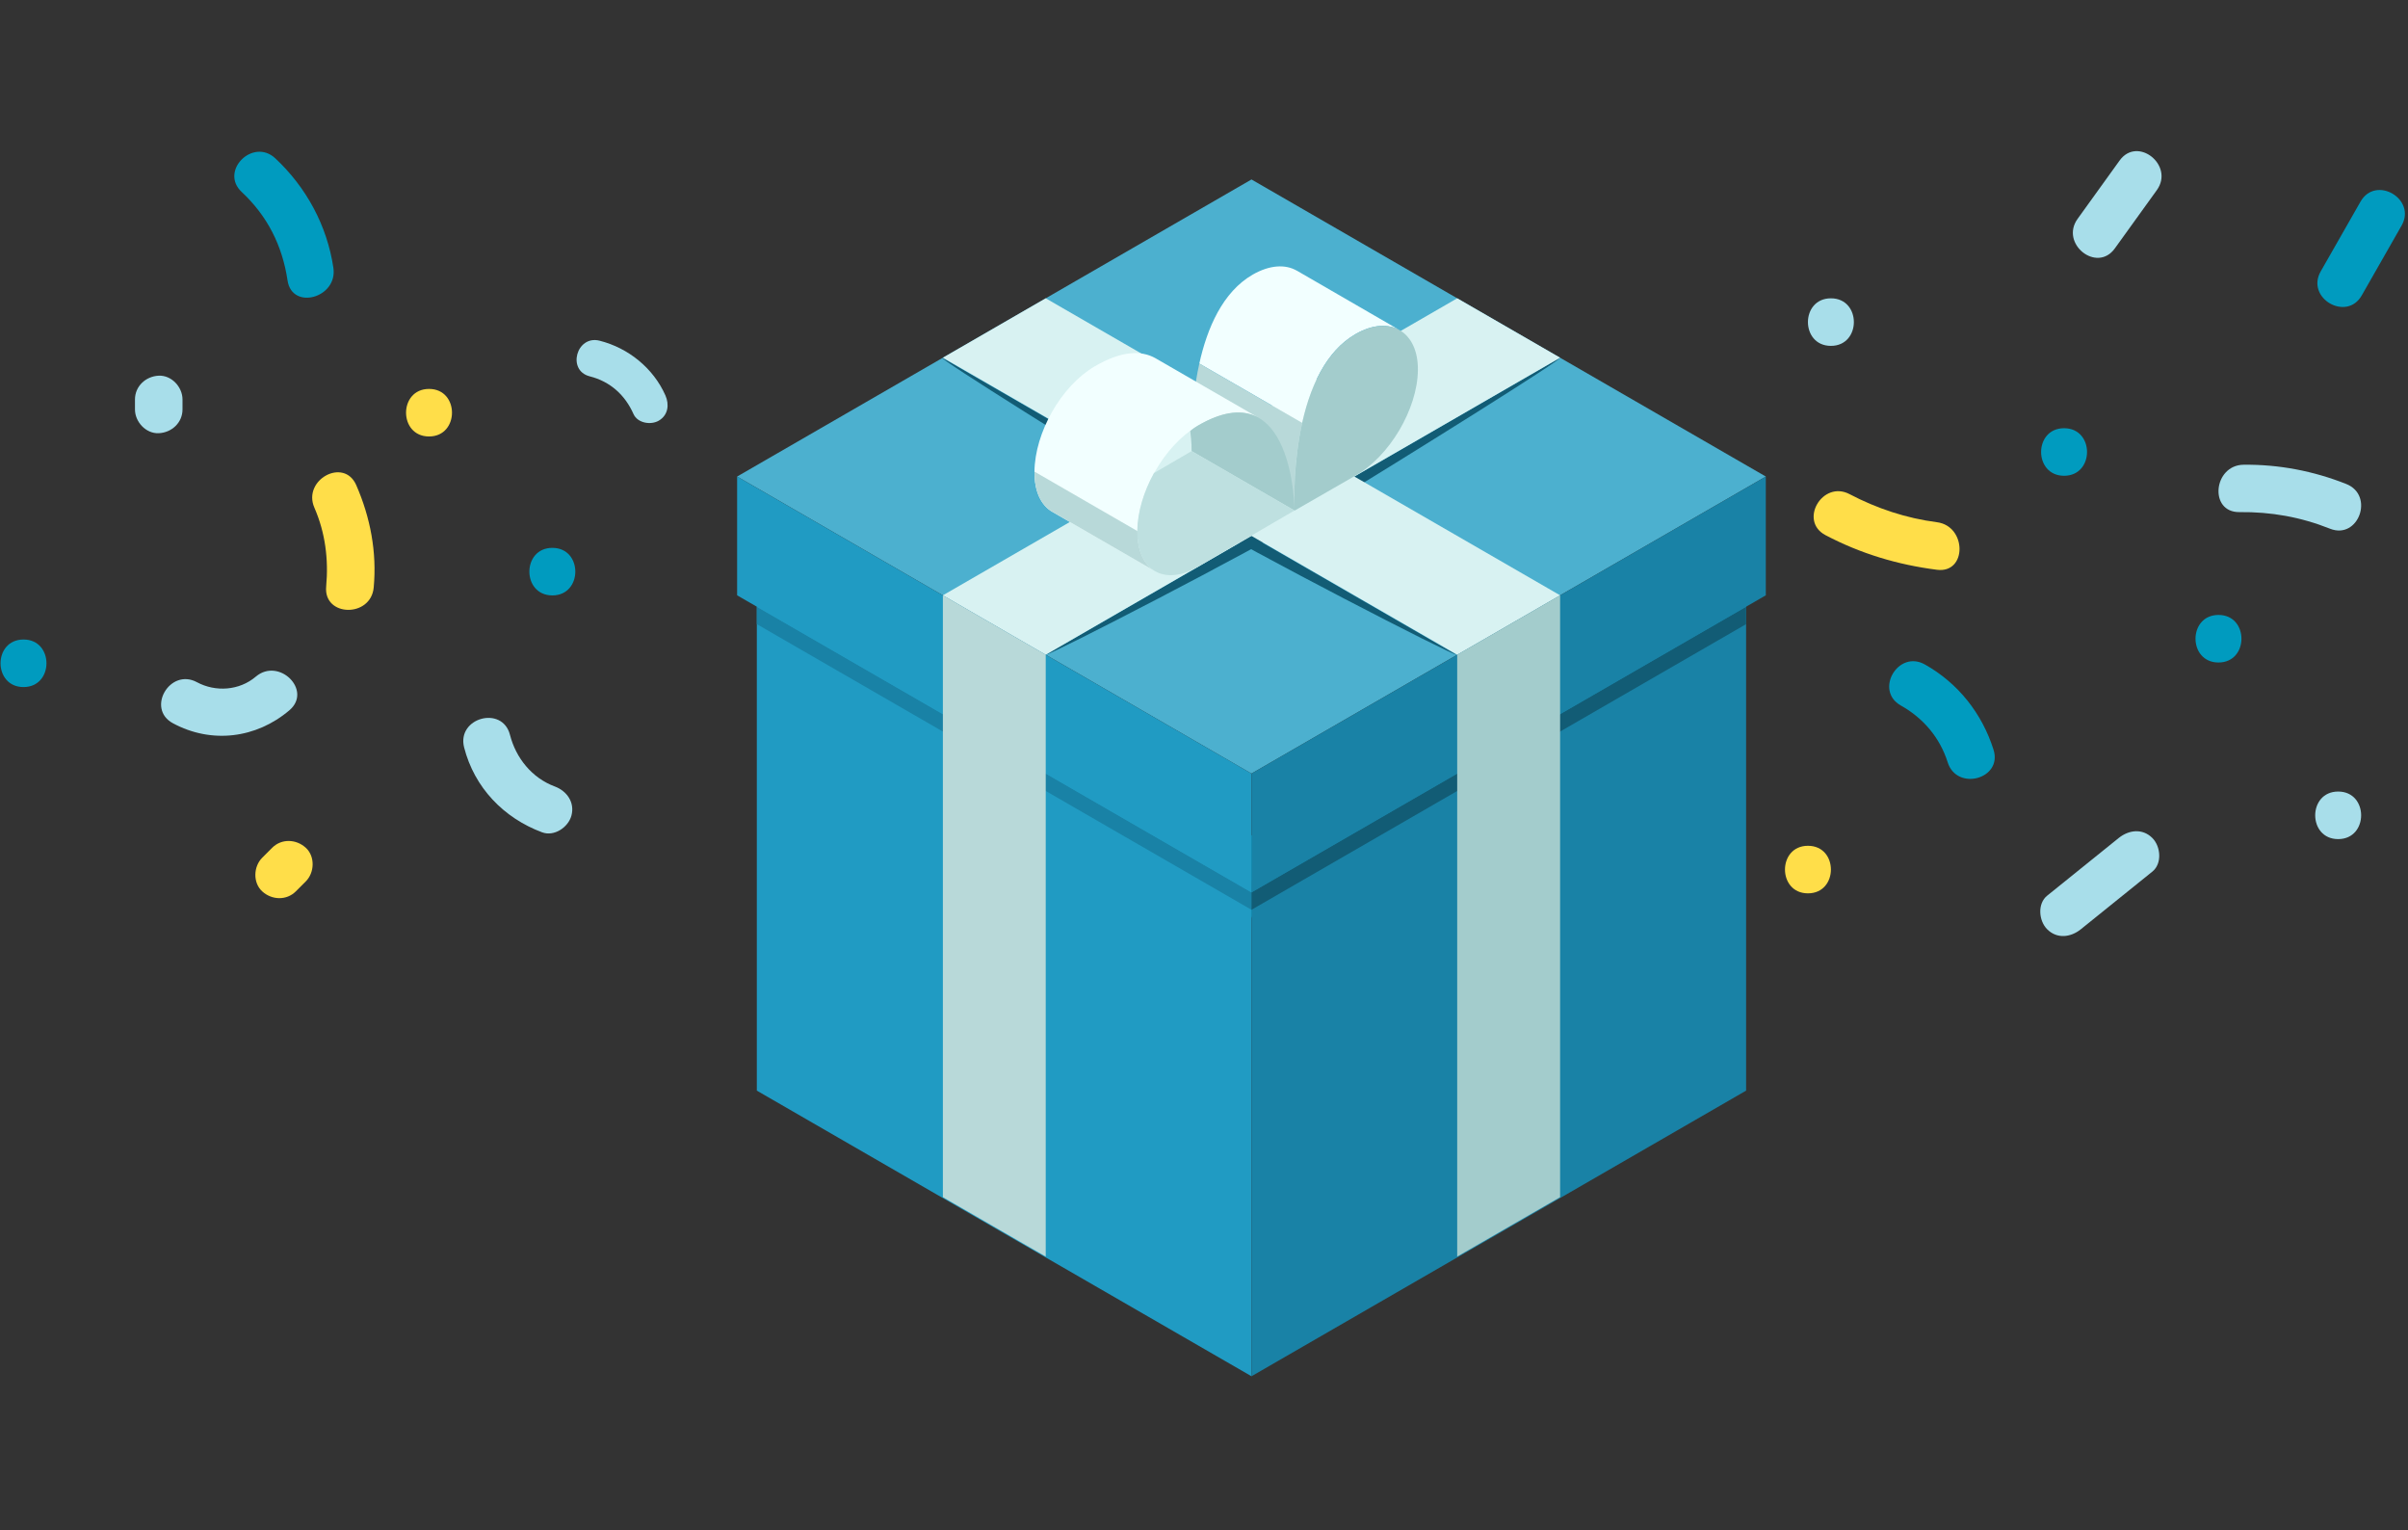 <svg width="255" height="162" viewBox="0 0 255 162" fill="none" xmlns="http://www.w3.org/2000/svg">
<rect x="0" y="0" width="255" height="162" fill="#333333" stroke="none"/>
<g clip-path="url(#clip0_180_16315)">
<path d="M45.434 46.208C48.673 46.208 48.678 41.174 45.434 41.174C42.189 41.174 42.189 46.208 45.434 46.208Z" fill="#FFDE49"/>
<path d="M2.49 72.737C5.729 72.737 5.735 67.703 2.49 67.703C-0.754 67.703 -0.754 72.737 2.49 72.737Z" fill="#009BBF"/>
<path d="M120.631 55.197C122.941 55.197 122.944 51.608 120.631 51.608C118.318 51.608 118.318 55.197 120.631 55.197Z" fill="#A8DEEA"/>
<path d="M158.429 92.059C161.668 92.059 161.674 87.024 158.429 87.024C155.185 87.024 155.185 92.059 158.429 92.059Z" fill="#A8DEEA"/>
<path d="M166.462 76.101C169.701 76.101 169.707 71.067 166.462 71.067C163.217 71.067 163.217 76.101 166.462 76.101Z" fill="#009BBF"/>
<path d="M218.58 50.368C221.819 50.368 221.825 45.334 218.58 45.334C215.336 45.334 215.336 50.368 218.58 50.368Z" fill="#009BBF"/>
<path d="M247.606 88.833C250.845 88.833 250.851 83.799 247.606 83.799C244.362 83.799 244.362 88.833 247.606 88.833Z" fill="#A8DEEA"/>
<path d="M111.356 84.454C114.595 84.454 114.6 79.419 111.356 79.419C108.111 79.419 108.111 84.454 111.356 84.454Z" fill="#A8DEEA"/>
<path d="M193.888 36.616C197.127 36.616 197.133 31.582 193.888 31.582C190.644 31.582 190.644 36.616 193.888 36.616Z" fill="#A8DEEA"/>
<path d="M191.457 94.575C194.696 94.575 194.702 89.541 191.457 89.541C188.213 89.541 188.213 94.575 191.457 94.575Z" fill="#FFDE49"/>
<path d="M89.798 112.667C93.037 112.667 93.042 107.632 89.798 107.632C86.553 107.632 86.553 112.667 89.798 112.667Z" fill="#FFDE49"/>
<path d="M28.823 89.751L27.767 90.806C26.835 91.739 26.766 93.446 27.767 94.366C28.772 95.288 30.332 95.361 31.327 94.366L32.383 93.31C33.315 92.378 33.384 90.67 32.383 89.751C31.378 88.828 29.818 88.755 28.823 89.751Z" fill="#FFDE49"/>
<path d="M19.327 43.346V42.29C19.327 40.973 18.169 39.712 16.81 39.773C15.446 39.834 14.293 40.879 14.293 42.29V43.346C14.293 44.662 15.451 45.923 16.81 45.862C18.173 45.801 19.327 44.757 19.327 43.346Z" fill="#A8DEEA"/>
<path d="M62.452 39.842C64.614 40.388 66.186 41.806 67.086 43.832C67.514 44.798 68.923 45.025 69.763 44.534C70.758 43.952 70.895 42.827 70.464 41.857C69.183 38.971 66.54 36.838 63.493 36.068C61.05 35.451 60.008 39.224 62.452 39.841V39.842Z" fill="#A8DEEA"/>
<path d="M25.594 20.322C28.324 22.874 29.901 26.007 30.451 29.694C30.927 32.887 35.778 31.53 35.305 28.356C34.64 23.894 32.444 19.838 29.154 16.763C26.789 14.552 23.222 18.104 25.594 20.322V20.322Z" fill="#009BBF"/>
<path d="M18.31 76.567C22.396 78.769 27.133 78.18 30.646 75.195C33.118 73.094 29.543 69.548 27.086 71.635C25.347 73.112 22.831 73.287 20.851 72.22C17.999 70.682 15.454 75.027 18.31 76.567Z" fill="#A8DEEA"/>
<path d="M39.575 62.196C39.919 58.453 39.225 54.793 37.726 51.361C36.427 48.385 32.004 50.796 33.292 53.746C34.45 56.398 34.804 59.231 34.54 62.099C34.243 65.324 39.279 65.413 39.575 62.195V62.196Z" fill="#FFDE49"/>
<path d="M49.149 79.128C50.235 83.377 53.34 86.603 57.413 88.116C58.687 88.59 60.171 87.588 60.509 86.358C60.895 84.95 60.03 83.738 58.751 83.262C56.332 82.363 54.632 80.25 54.003 77.79C53.201 74.653 48.345 75.983 49.149 79.128V79.128Z" fill="#A8DEEA"/>
<path d="M201.293 74.69C203.676 76.026 205.428 78.091 206.255 80.707C207.228 83.784 212.089 82.469 211.109 79.368C209.894 75.528 207.356 72.319 203.834 70.343C201.005 68.756 198.465 73.102 201.293 74.69Z" fill="#009BBF"/>
<path d="M152.614 55.053C153.015 51.859 154.411 49.081 156.627 46.757C157.389 45.958 156.99 44.52 156.195 43.921C155.231 43.194 154.11 43.563 153.358 44.352C150.694 47.147 149.066 50.738 148.586 54.561C148.26 57.157 152.288 57.644 152.613 55.053H152.614Z" fill="#009BBF"/>
<path d="M193.321 56.659C197.052 58.617 200.945 59.786 205.116 60.32C208.32 60.731 208.291 55.693 205.116 55.285C201.872 54.87 198.751 53.828 195.861 52.312C192.995 50.808 190.447 55.151 193.321 56.659V56.659Z" fill="#FFDE49"/>
<path d="M223.953 26.301C225.437 24.242 226.919 22.183 228.403 20.125C230.289 17.505 226.359 14.357 224.458 16.996C222.975 19.055 221.492 21.113 220.009 23.172C218.122 25.791 222.052 28.94 223.953 26.301Z" fill="#A8DEEA"/>
<path d="M250.102 31.274C251.508 28.81 252.915 26.346 254.322 23.882C255.93 21.064 251.583 18.526 249.975 21.341L245.755 28.733C244.146 31.551 248.494 34.09 250.102 31.274Z" fill="#009BBF"/>
<path d="M131.156 99.541C132.563 97.078 133.97 94.613 135.376 92.15C136.985 89.332 132.637 86.793 131.029 89.609L126.809 97.001C125.2 99.818 129.548 102.357 131.156 99.541Z" fill="#009BBF"/>
<path d="M237.142 54.215C240.489 54.176 243.631 54.734 246.743 55.972C249.752 57.168 251.479 52.438 248.464 51.24C244.996 49.862 241.32 49.157 237.589 49.2C234.381 49.237 233.895 54.253 237.142 54.215V54.215Z" fill="#A8DEEA"/>
<path d="M220.351 98.38C222.876 96.345 225.4 94.31 227.926 92.275C228.985 91.421 228.815 89.604 227.926 88.715C226.879 87.668 225.428 87.86 224.366 88.715C221.842 90.75 219.317 92.785 216.791 94.82C215.732 95.674 215.902 97.491 216.791 98.38C217.838 99.427 219.289 99.235 220.351 98.38Z" fill="#A8DEEA"/>
<path d="M94.607 49.059C95.181 51.666 95.756 54.273 96.331 56.881C96.866 59.312 100.527 58.025 99.995 55.609C99.42 53.002 98.846 50.395 98.271 47.787C97.735 45.356 94.074 46.643 94.607 49.059V49.059Z" fill="#FFDE49"/>
<path d="M171.977 105.001C167.334 105.605 163.683 108.511 161.605 112.622C160.986 113.844 161.967 115.41 163.129 115.839C164.538 116.359 165.737 115.522 166.347 114.315C167.629 111.78 170.168 110.305 172.909 109.948C176.123 109.53 175.182 104.584 171.978 105.001H171.977Z" fill="#009BBF"/>
<path d="M58.493 63.034C61.732 63.034 61.737 58 58.493 58C55.248 58 55.248 63.034 58.493 63.034Z" fill="#009BBF"/>
<path d="M234.932 70.136C238.171 70.136 238.177 65.102 234.932 65.102C231.688 65.102 231.688 70.136 234.932 70.136Z" fill="#009BBF"/>
<path d="M148.793 112.996V111.94C148.793 110.624 147.635 109.362 146.276 109.424C144.913 109.485 143.76 110.529 143.76 111.94V112.996C143.76 114.313 144.918 115.574 146.276 115.513C147.64 115.451 148.793 114.407 148.793 112.996Z" fill="#FFDE49"/>
<path d="M126.192 128.885C129.431 128.885 129.437 123.851 126.192 123.851C122.948 123.851 122.948 128.885 126.192 128.885Z" fill="#009BBF"/>
</g>
<g clip-path="url(#clip1_180_16315)">
<path d="M80.145 115.461V63.024L132.529 93.268V145.7L80.145 115.461Z" fill="#209BC3"/>
<path d="M184.908 115.461V63.024L132.529 93.268V145.7L184.908 115.461Z" fill="#1982A6"/>
<path d="M80.145 66.076V64.234L132.529 94.473V96.315L80.145 66.076Z" fill="#1982A6"/>
<path d="M184.908 66.076V64.234L132.529 94.473V96.315L184.908 66.076Z" fill="#125C75"/>
<path d="M78.059 50.449L132.529 19L186.994 50.449L132.529 81.894L78.059 50.449Z" fill="#4CB0CF"/>
<path d="M138.527 54.727C132.805 58.236 111.064 69.446 110.74 69.314L165.21 37.864C165.444 38.05 150.544 47.355 138.527 54.727V54.727Z" fill="#125C75"/>
<path d="M126.452 54.728C132.174 58.236 153.915 69.446 154.239 69.314L99.774 37.87C99.54 38.055 114.44 47.36 126.457 54.733L126.452 54.728Z" fill="#125C75"/>
<path d="M78.059 63.024V50.449L132.529 81.893V94.473L78.059 63.024Z" fill="#209BC3"/>
<path d="M186.994 63.024V50.449L132.529 81.893V94.473L186.994 63.024Z" fill="#1982A6"/>
<path d="M99.848 63.024L154.313 31.58L165.21 37.87L110.74 69.314L99.848 63.024Z" fill="#D8F2F2"/>
<path d="M165.21 63.024L110.74 31.58L99.848 37.87L154.313 69.314L165.21 63.024Z" fill="#D8F2F2"/>
<path d="M110.74 69.314V133.03L99.848 126.74V63.024L110.74 69.314Z" fill="#B8D9D9"/>
<path d="M154.313 69.314V133.03L165.21 126.74V63.024L154.313 69.314Z" fill="#A3CCCC"/>
<path d="M137.328 28.655C136.123 27.96 134.467 28.04 132.673 29.064C129.467 30.901 127.832 34.754 127.004 38.486L137.896 44.77C138.724 41.039 140.364 37.19 143.564 35.359C145.39 34.313 147.073 34.255 148.283 34.988L137.328 28.65V28.655Z" fill="#F2FFFF"/>
<path d="M126.202 47.758L137.089 54.053C137.089 54.053 136.839 49.51 137.895 44.775L127.004 38.491C125.953 43.22 126.197 47.758 126.197 47.758H126.202Z" fill="#B8D9D9"/>
<path d="M143.564 35.365C147.147 33.31 150.194 35.051 150.151 39.181C150.109 43.31 147.131 48.327 143.532 50.354L137.089 54.059C137.089 54.059 136.298 39.531 143.564 35.365Z" fill="#A3CCCC"/>
<path d="M120.454 56.23C120.496 52.084 123.288 47.164 126.828 45.088C129.695 43.411 131.765 43.385 133.251 44.213L122.343 37.912C120.852 37.084 118.787 37.111 115.921 38.788C112.38 40.863 109.588 45.784 109.546 49.929C109.525 52.047 110.262 53.528 111.462 54.202L122.37 60.503C121.17 59.828 120.432 58.348 120.454 56.23V56.23Z" fill="#F2FFFF"/>
<path d="M109.551 49.929C109.53 52.047 110.268 53.528 111.467 54.202L122.375 60.503C121.175 59.828 120.438 58.348 120.459 56.23L109.551 49.929V49.929Z" fill="#B8D9D9"/>
<path d="M126.812 45.078C126.547 45.232 126.298 45.433 126.043 45.619C126.197 46.872 126.202 47.753 126.202 47.753L137.089 54.043C137.089 54.043 137.014 39.106 126.812 45.078V45.078Z" fill="#A3CCCC"/>
<path d="M126.197 47.753L122.2 50.083C121.122 52.036 120.454 54.213 120.432 56.214C120.39 60.359 123.246 62.068 126.807 60.035L137.083 54.043L126.197 47.753V47.753Z" fill="#BEE0E0"/>
</g>
<defs>
<clipPath id="clip0_180_16315">
<rect width="254.613" height="112.885" fill="white" transform="translate(0.059 16)"/>
</clipPath>
<clipPath id="clip1_180_16315">
<rect width="108.934" height="126.7" fill="white" transform="translate(78.059 19)"/>
</clipPath>
</defs>
</svg>
